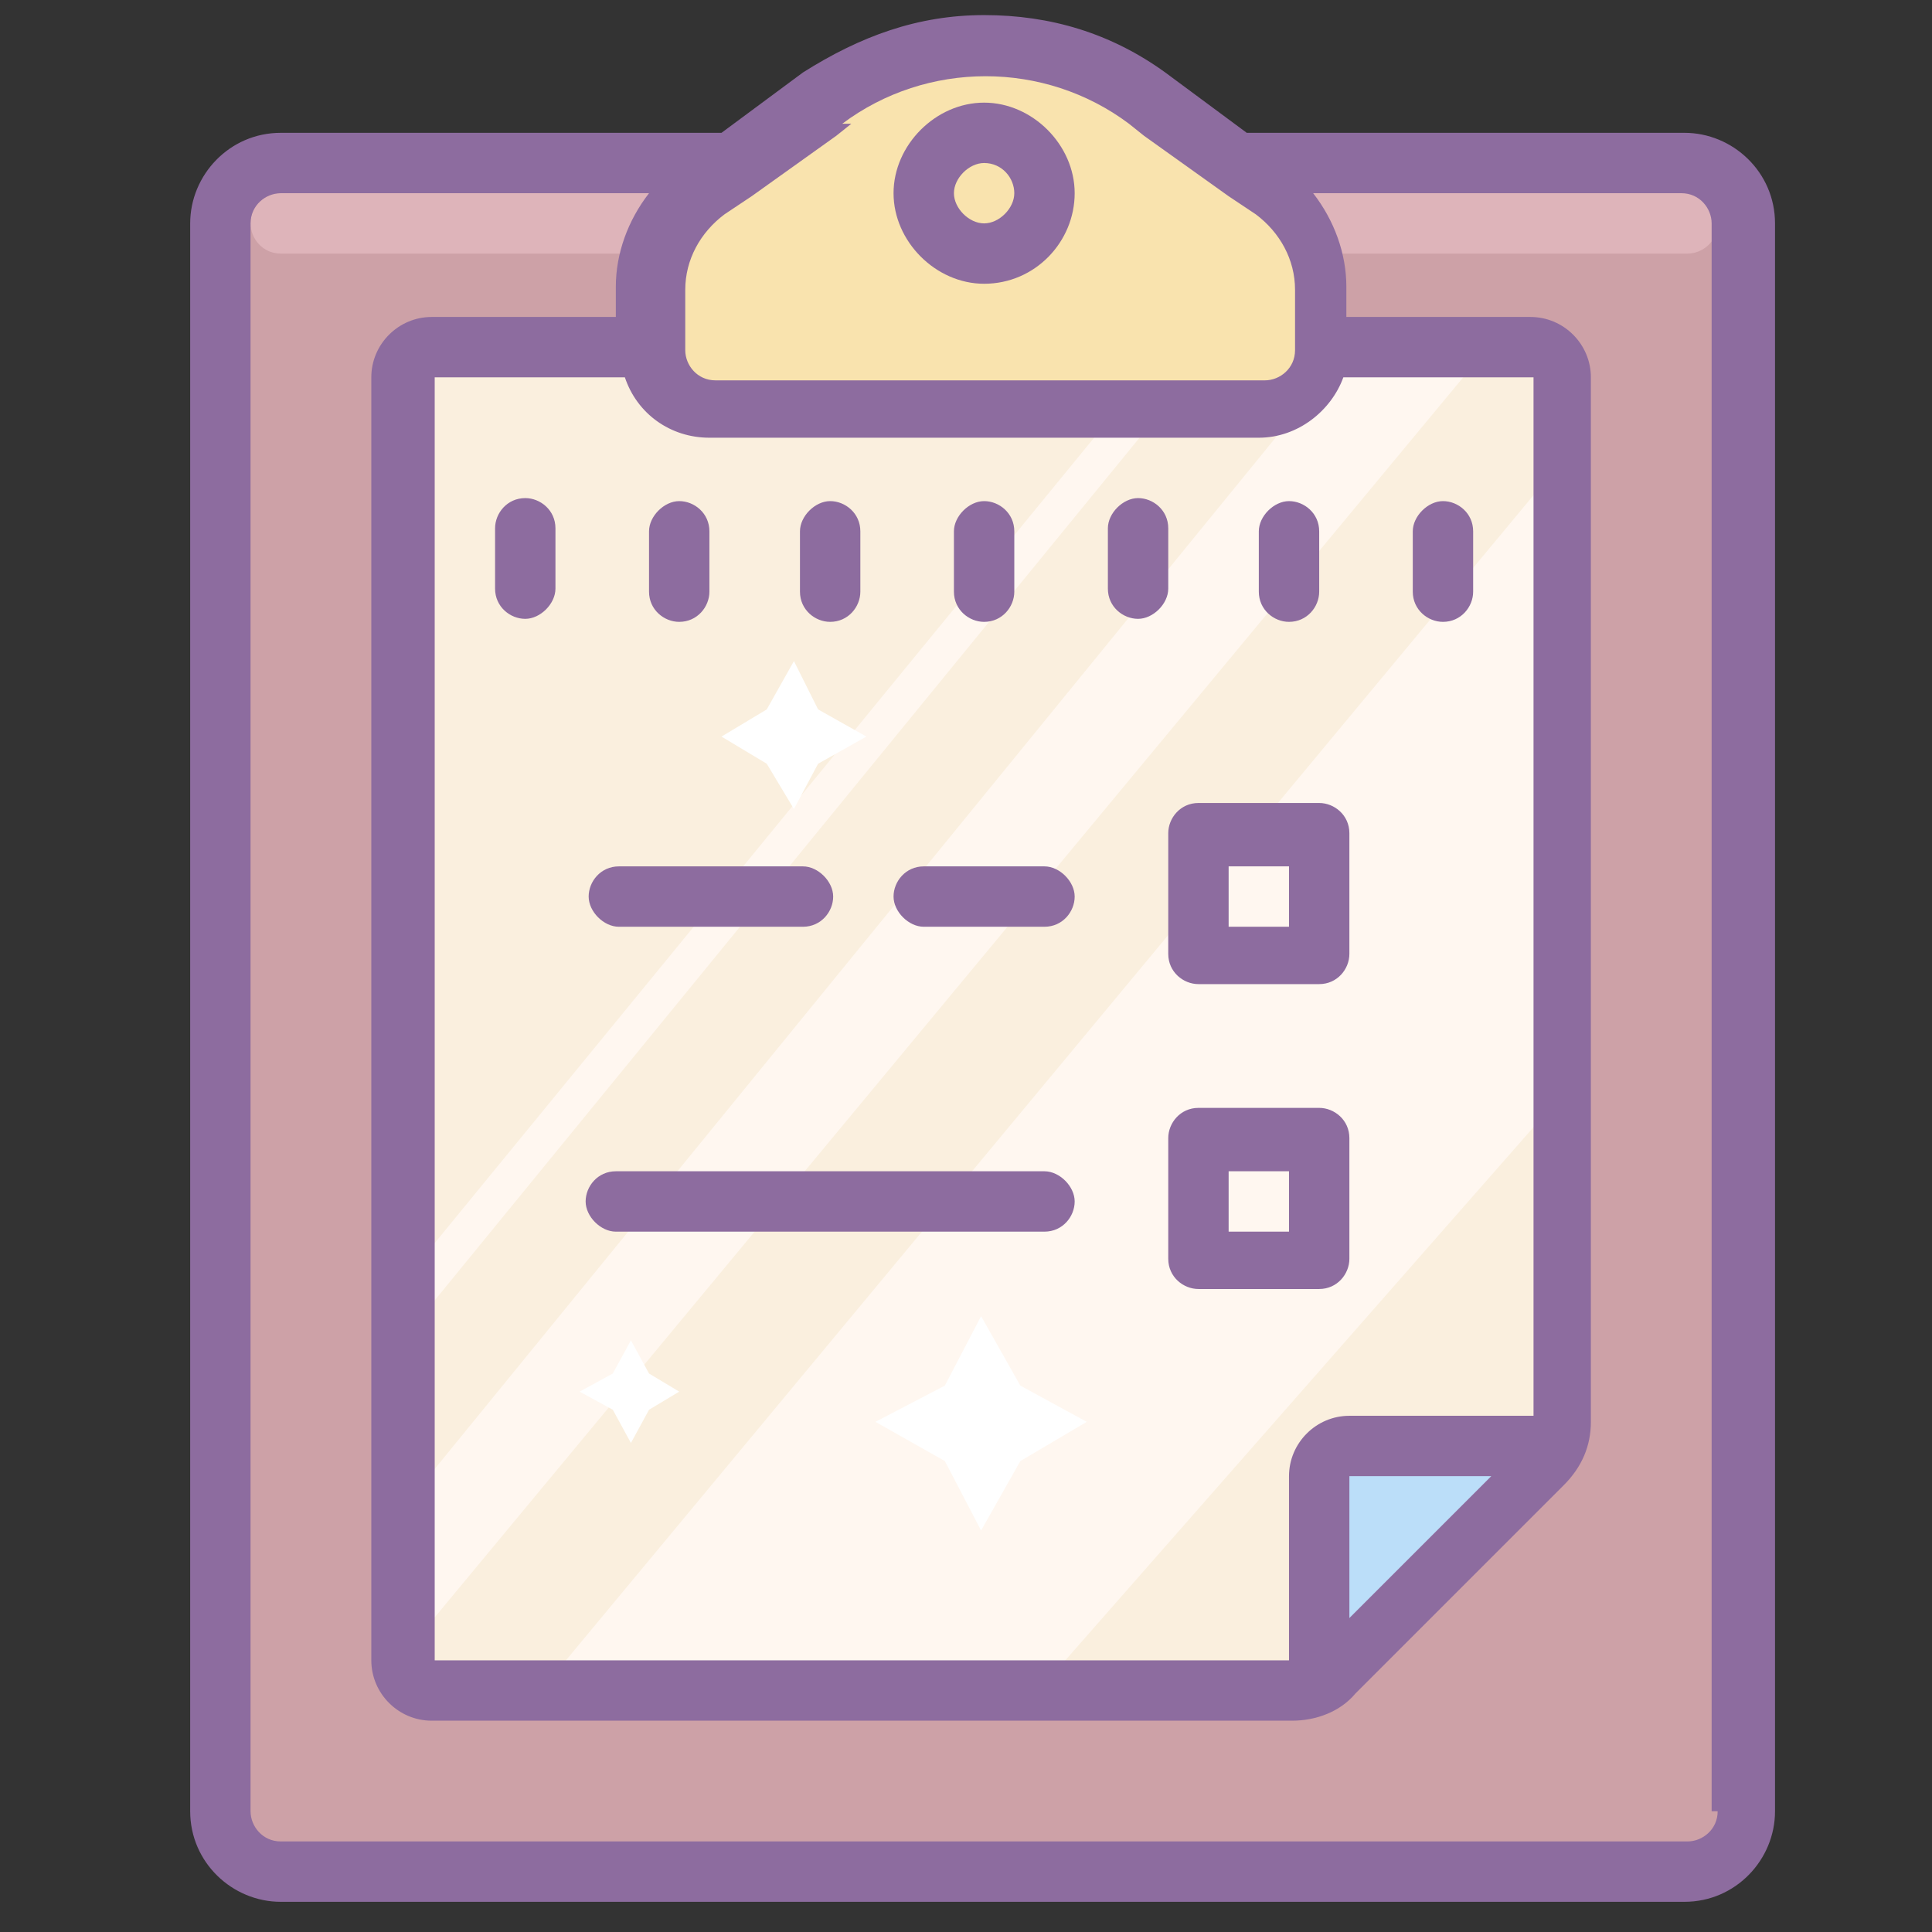 <?xml version="1.0" encoding="UTF-8"?> <svg xmlns="http://www.w3.org/2000/svg" version="1.1" viewBox="0 0 64 64"><rect x="0" y="0" width="64" height="64" fill="#333333" stroke="none"/><defs><style> .cls-1 { fill: #fff7f0; } .cls-2 { fill: #8d6c9f; } .cls-3 { fill: #cda1a7; } .cls-4 { fill: #deb4ba; } .cls-5 { fill: #f9e3ae; } .cls-6 { fill: #fff; } .cls-7 { fill: #faefde; } .cls-8 { fill: #bbdef9; } </style></defs><g><g id="Ebene_1"><g id="Layer_1"><g><g><path class="cls-3" d="M55.9,62H9.3c-1.1,0-2-.9-2-2V7.4c0-1.1.9-2,2-2h46.5c1.1,0,2,.9,2,2v52.6c0,1.1-.9,2-2,2Z"></path><path class="cls-4" d="M56.9,7.4h0c0,.6-.5,1-1,1H9.3c-.6,0-1-.5-1-1h0c0-.6.5-1,1-1h46.5c.6,0,1,.5,1,1Z"></path><polygon class="cls-7" points="13.4 56 43.7 56 51.8 47.9 51.8 11.5 13.4 11.5 13.4 56"></polygon><polygon class="cls-8" points="43.7 47.9 51.8 47.9 43.7 56 43.7 47.9"></polygon><polygon class="cls-1" points="51.8 36.2 51.8 15.2 18 55.9 34.5 55.9 51.8 36.2"></polygon><polygon class="cls-1" points="13.8 54.3 49.3 11.5 44.7 11.5 12.9 50.5 13.8 54.3"></polygon><polygon class="cls-1" points="13.4 44.3 40.2 11.5 38.7 11.5 13.4 42.4 13.4 44.3"></polygon><polygon class="cls-6" points="32.5 43.6 33.8 45.9 36 47.1 33.8 48.4 32.5 50.7 31.3 48.4 29 47.1 31.3 45.9 32.5 43.6"></polygon><polygon class="cls-5" points="42.7 6.4 32.6 1.4 22.5 6.4 21.5 13.5 43.7 13.5 42.7 6.4"></polygon><polygon class="cls-6" points="26.3 21.9 27.1 23.5 28.7 24.4 27.1 25.3 26.3 26.8 25.4 25.3 23.9 24.4 25.4 23.5 26.3 21.9"></polygon><polygon class="cls-6" points="20.9 44.4 21.5 45.5 22.5 46.1 21.5 46.7 20.9 47.8 20.3 46.7 19.2 46.1 20.3 45.5 20.9 44.4"></polygon></g><g><path class="cls-2" d="M55.9,4.4h-14.6l-2.7-2c-1.8-1.3-3.8-1.9-6-1.9s-4.1.7-6,1.9l-2.7,2h-14.6c-1.7,0-3,1.4-3,3v52.6c0,1.7,1.4,3,3,3h46.5c1.7,0,3-1.4,3-3V7.4c0-1.7-1.4-3-3-3ZM27.9,4.1c2.8-2.1,6.7-2.1,9.5,0l.5.4,2.8,2,.9.6c.8.6,1.3,1.5,1.3,2.5v2c0,.6-.5,1-1,1h-18.2c-.6,0-1-.5-1-1v-2c0-1,.5-1.9,1.3-2.5l.9-.6,2.8-2s.5-.4.5-.4ZM50.8,46.9h-6.1c-1.1,0-2,.9-2,2v6.1H14.4V12.5h6.3c.4,1.2,1.5,2,2.8,2h18.2c1.3,0,2.4-.9,2.8-2h6.3v34.4ZM49.4,48.9l-4.7,4.7v-4.7h4.7ZM56.9,60c0,.6-.5,1-1,1H9.3c-.6,0-1-.5-1-1V7.4c0-.6.5-1,1-1h12.2c-.7.9-1.1,2-1.1,3.1v1h-6.1c-1.1,0-2,.9-2,2v42.5c0,1.1.9,2,2,2h28.5c.8,0,1.6-.3,2.1-.9l6.9-6.9c.6-.6.9-1.3.9-2.1V12.5c0-1.1-.9-2-2-2h-6.1v-1c0-1.1-.4-2.2-1.1-3.1h12.2c.6,0,1,.5,1,1v52.6Z"></path><path class="cls-2" d="M17.4,16.5c-.6,0-1,.5-1,1v2c0,.6.5,1,1,1s1-.5,1-1v-2c0-.6-.5-1-1-1Z"></path><path class="cls-2" d="M22.5,20.6c.6,0,1-.5,1-1v-2c0-.6-.5-1-1-1s-1,.5-1,1v2c0,.6.5,1,1,1Z"></path><path class="cls-2" d="M27.5,20.6c.6,0,1-.5,1-1v-2c0-.6-.5-1-1-1s-1,.5-1,1v2c0,.6.5,1,1,1Z"></path><path class="cls-2" d="M32.6,20.6c.6,0,1-.5,1-1v-2c0-.6-.5-1-1-1s-1,.5-1,1v2c0,.6.5,1,1,1Z"></path><path class="cls-2" d="M38.7,17.5c0-.6-.5-1-1-1s-1,.5-1,1v2c0,.6.5,1,1,1s1-.5,1-1v-2Z"></path><path class="cls-2" d="M42.7,20.6c.6,0,1-.5,1-1v-2c0-.6-.5-1-1-1s-1,.5-1,1v2c0,.6.5,1,1,1Z"></path><path class="cls-2" d="M47.8,20.6c.6,0,1-.5,1-1v-2c0-.6-.5-1-1-1s-1,.5-1,1v2c0,.6.5,1,1,1Z"></path><path class="cls-2" d="M32.6,9.4c1.7,0,3-1.4,3-3s-1.4-3-3-3-3,1.4-3,3,1.4,3,3,3ZM32.6,5.4c.6,0,1,.5,1,1s-.5,1-1,1-1-.5-1-1,.5-1,1-1Z"></path><path class="cls-2" d="M20.5,30.7h6.1c.6,0,1-.5,1-1s-.5-1-1-1h-6.1c-.6,0-1,.5-1,1s.5,1,1,1Z"></path><path class="cls-2" d="M34.6,28.7h-4c-.6,0-1,.5-1,1s.5,1,1,1h4c.6,0,1-.5,1-1s-.5-1-1-1Z"></path><path class="cls-2" d="M34.6,38.8h-14.2c-.6,0-1,.5-1,1s.5,1,1,1h14.2c.6,0,1-.5,1-1s-.5-1-1-1Z"></path><path class="cls-2" d="M43.7,26.6h-4c-.6,0-1,.5-1,1v4c0,.6.5,1,1,1h4c.6,0,1-.5,1-1v-4c0-.6-.5-1-1-1ZM42.7,30.7h-2v-2h2v2Z"></path><path class="cls-2" d="M43.7,36.7h-4c-.6,0-1,.5-1,1v4c0,.6.5,1,1,1h4c.6,0,1-.5,1-1v-4c0-.6-.5-1-1-1ZM42.7,40.8h-2v-2h2v2Z"></path></g></g></g></g></g></svg> 